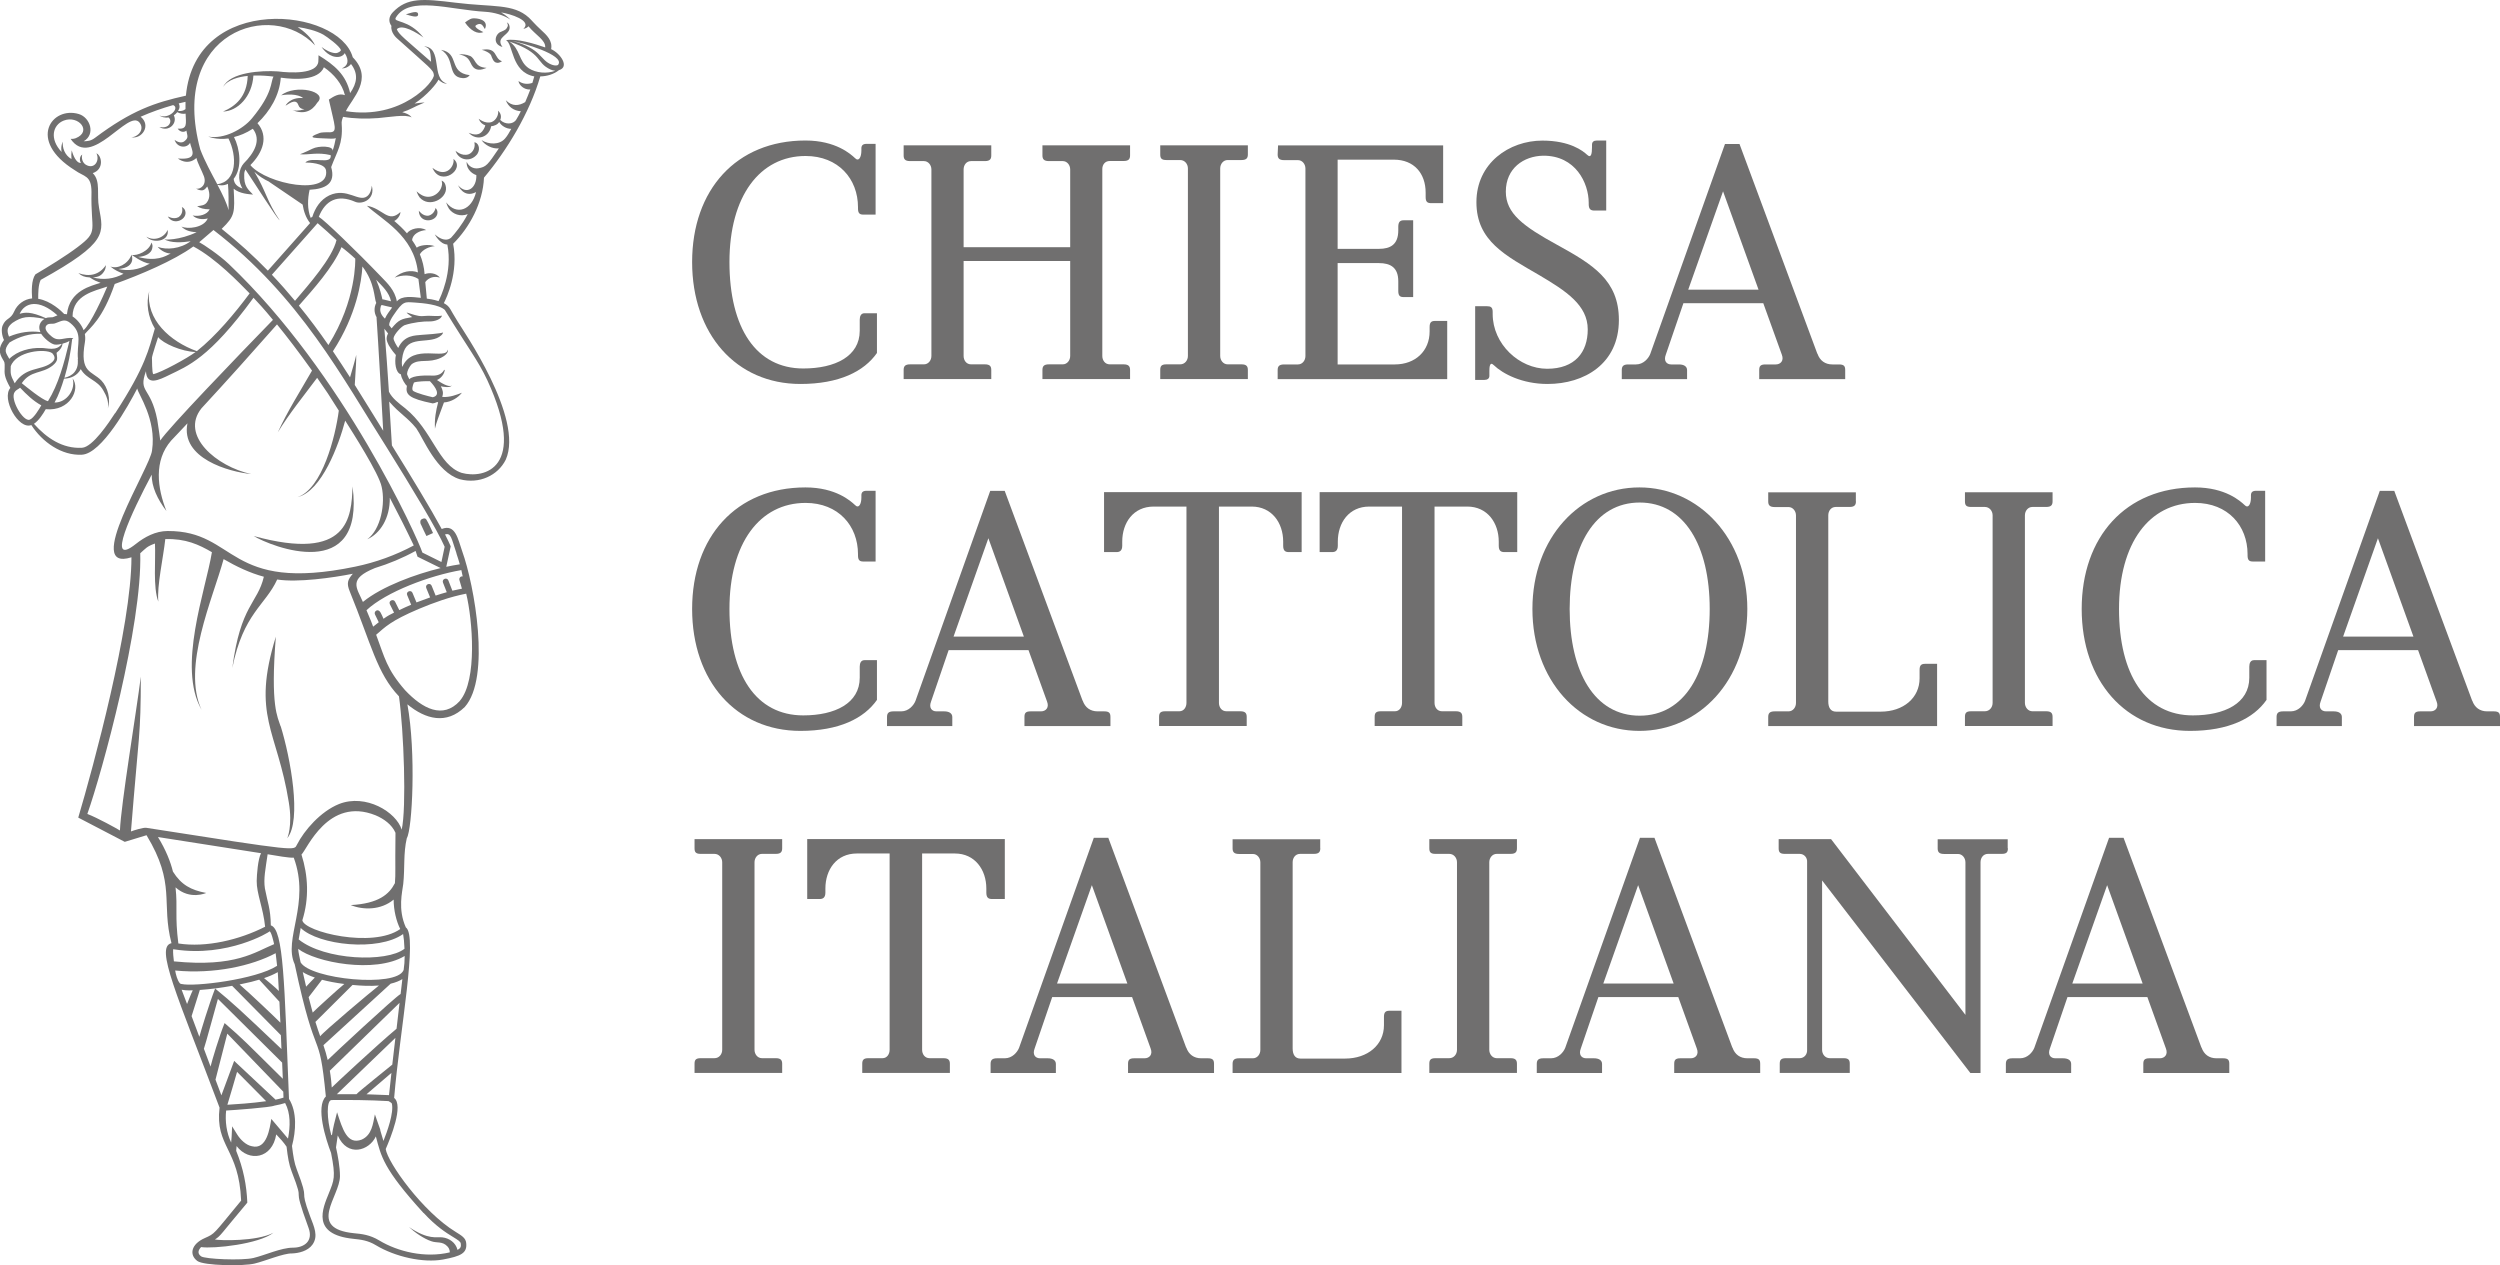 <svg width="247" height="125" viewBox="0 0 247 125" fill="none" xmlns="http://www.w3.org/2000/svg">
<g clip-path="url(#clip0_1189_3990)">
<path d="M84.464 15.612C84.837 16.011 85.105 15.545 85.105 14.88V14.652C85.105 14.357 85.267 14.214 85.611 14.214H86.509V21.203H85.305C84.971 21.203 84.77 21.108 84.77 20.604V20.47C84.77 17.675 82.83 15.412 79.591 15.412C75.081 15.412 72.07 19.367 72.07 25.89C72.07 32.412 74.708 36.406 79.362 36.406C82.505 36.406 84.942 35.208 84.942 32.678V31.585C84.942 31.224 85.076 30.948 85.41 30.948H86.643V34.875C85.372 36.7 82.897 37.936 79.084 37.936C72.73 37.936 68.382 33.011 68.382 25.89C68.382 18.768 72.73 13.882 79.581 13.882C82.591 13.882 84.063 15.241 84.464 15.612Z" fill="#706F6F"/>
<path d="M111.651 15.346C111.651 15.707 111.517 15.907 111.01 15.907H109.644C109.176 15.907 108.908 16.268 108.908 16.705V35.17C108.908 35.597 109.176 35.997 109.644 35.997H111.01C111.507 35.997 111.651 36.197 111.651 36.558V37.452H102.993V36.558C102.993 36.197 103.127 35.997 103.633 35.997H105C105.439 35.997 105.735 35.597 105.735 35.17V25.785H95.205V35.17C95.205 35.597 95.472 35.997 95.941 35.997H97.307C97.804 35.997 97.938 36.197 97.938 36.558V37.452H89.28V36.558C89.28 36.197 89.414 35.997 89.921 35.997H91.287C91.727 35.997 92.023 35.597 92.023 35.17V16.743C92.023 16.316 91.717 15.916 91.287 15.916H89.921C89.414 15.916 89.28 15.716 89.28 15.355V14.357H97.938V15.355C97.938 15.716 97.804 15.916 97.307 15.916H95.941C95.472 15.916 95.205 16.316 95.205 16.743V24.426H105.735V16.743C105.735 16.316 105.439 15.916 105 15.916H103.633C103.136 15.916 102.993 15.716 102.993 15.355V14.357H111.651V15.355V15.346Z" fill="#706F6F"/>
<path d="M123.289 15.251C123.289 15.612 123.156 15.812 122.659 15.812H121.292C120.853 15.812 120.556 16.211 120.556 16.639V35.17C120.556 35.597 120.853 35.997 121.292 35.997H122.659C123.156 35.997 123.289 36.197 123.289 36.558V37.452H114.632V36.558C114.632 36.197 114.727 35.997 115.234 35.997H116.6C117.069 35.997 117.365 35.597 117.365 35.17V16.639C117.365 16.211 117.059 15.812 116.6 15.812H115.234C114.727 15.812 114.632 15.612 114.632 15.251V14.357H123.289V15.251Z" fill="#706F6F"/>
<path d="M142.583 20.071H141.418C141.055 20.071 140.854 19.976 140.854 19.472V19.035C140.854 17.143 139.717 15.774 137.71 15.774H132.158V24.587H136.238C137.376 24.587 138.15 24.16 138.15 22.762V22.401C138.15 21.906 138.35 21.764 138.685 21.764H139.621V29.351H138.685C138.35 29.351 138.15 29.256 138.15 28.752V27.791C138.15 26.432 137.385 25.994 136.238 25.994H132.158V36.006H137.806C139.841 36.006 141.246 34.675 141.246 32.745V32.308C141.246 31.813 141.446 31.709 141.781 31.709H142.985V37.461H126.233V36.567C126.233 36.206 126.367 36.006 126.874 36.006H128.24C128.68 36.006 128.976 35.607 128.976 35.179V16.648C128.976 16.22 128.67 15.821 128.24 15.821H126.874C126.367 15.821 126.233 15.621 126.233 15.26L126.272 14.366H142.583V20.09V20.071Z" fill="#706F6F"/>
<path d="M156.793 15.279C157.194 15.678 157.29 15.213 157.29 14.547V14.309C157.29 14.015 157.452 13.882 157.796 13.882H158.694V20.803H157.528C157.165 20.803 156.965 20.67 156.965 20.176V20.043C156.965 18.084 155.665 15.355 152.454 15.384C150.553 15.422 148.775 16.61 148.775 18.94C148.775 21.098 150.514 22.363 153.859 24.198C157.366 26.128 159.946 27.687 159.946 31.614C159.946 35.94 156.535 37.936 152.894 37.936C150.39 37.936 148.479 36.938 147.581 36.073C147.179 35.673 147.151 36.31 147.151 36.643V37.138C147.151 37.404 146.95 37.537 146.644 37.537H145.746V30.254H146.912C147.275 30.254 147.476 30.349 147.476 30.815V31.015C147.476 34.01 150.113 36.434 152.856 36.434C155.598 36.434 156.869 34.808 156.869 32.545C156.869 30.149 154.729 28.752 152.091 27.192C148.785 25.262 145.87 23.836 145.87 19.976C145.87 16.116 149.11 13.891 152.387 13.891C155.13 13.891 156.401 14.918 156.802 15.289L156.793 15.279Z" fill="#706F6F"/>
<path d="M179.564 34.941C179.803 35.636 180.328 36.006 181.036 36.006H181.704C182.211 36.006 182.306 36.206 182.306 36.567V37.461H173.811V36.567C173.811 36.206 173.907 36.006 174.413 36.006H175.445C175.914 36.006 176.277 35.645 176.047 35.046L174.213 29.959H166.32L164.58 35.046C164.351 35.645 164.647 36.006 165.115 36.006H165.88C166.377 36.006 166.683 36.206 166.683 36.567V37.461H160.232V36.567C160.232 36.206 160.366 36.006 160.863 36.006H161.637C162.373 36.006 162.87 35.407 163.042 34.979L170.429 14.224H171.862L179.554 34.951L179.564 34.941ZM166.788 28.619H173.744L170.237 18.902L166.797 28.619H166.788Z" fill="#706F6F"/>
<path d="M84.464 49.888C84.837 50.287 85.105 49.821 85.105 49.156V48.928C85.105 48.633 85.267 48.49 85.611 48.49H86.509V55.478H85.305C84.971 55.478 84.77 55.383 84.77 54.879V54.746C84.77 51.951 82.83 49.688 79.591 49.688C75.081 49.688 72.07 53.643 72.07 60.166C72.07 66.688 74.708 70.681 79.362 70.681C82.505 70.681 84.942 69.484 84.942 66.954V65.861C84.942 65.5 85.076 65.224 85.41 65.224H86.643V69.151C85.372 70.976 82.897 72.212 79.084 72.212C72.73 72.212 68.382 67.287 68.382 60.166C68.382 53.044 72.73 48.157 79.581 48.157C82.591 48.157 84.063 49.517 84.464 49.888Z" fill="#706F6F"/>
<path d="M106.968 69.217C107.207 69.911 107.733 70.282 108.44 70.282H109.109C109.615 70.282 109.711 70.482 109.711 70.843V71.737H101.216V70.843C101.216 70.482 101.311 70.282 101.818 70.282H102.85C103.318 70.282 103.681 69.921 103.452 69.322L101.617 64.235H93.724L91.985 69.322C91.755 69.921 92.052 70.282 92.52 70.282H93.284C93.781 70.282 94.087 70.482 94.087 70.843V71.737H87.637V70.843C87.637 70.482 87.77 70.282 88.277 70.282H89.041C89.777 70.282 90.274 69.683 90.446 69.255L97.833 48.5H99.266L106.959 69.227L106.968 69.217ZM94.202 62.895H101.158L97.651 53.178L94.211 62.895H94.202Z" fill="#706F6F"/>
<path d="M128.574 54.547H127.341C126.978 54.547 126.778 54.413 126.778 53.91V53.51C126.778 51.647 125.64 50.049 123.672 50.049H120.432V69.445C120.432 69.873 120.7 70.273 121.168 70.273H122.535C123.041 70.273 123.175 70.472 123.175 70.834V71.727H114.517V70.834C114.517 70.472 114.622 70.273 115.119 70.273H116.524C116.964 70.273 117.222 69.873 117.222 69.445V50.049H113.982C111.976 50.049 110.877 51.647 110.877 53.51V53.91C110.877 54.404 110.638 54.547 110.313 54.547H109.08V48.623H128.603V54.547H128.574Z" fill="#706F6F"/>
<path d="M149.874 54.547H148.641C148.278 54.547 148.077 54.413 148.077 53.91V53.51C148.077 51.647 146.94 50.049 144.972 50.049H141.732V69.445C141.732 69.873 142 70.273 142.468 70.273H143.835C144.341 70.273 144.475 70.472 144.475 70.834V71.727H135.817V70.834C135.817 70.472 135.922 70.273 136.419 70.273H137.824C138.263 70.273 138.521 69.873 138.521 69.445V50.049H135.282C133.275 50.049 132.176 51.647 132.176 53.51V53.91C132.176 54.404 131.937 54.547 131.613 54.547H130.38V48.623H149.903V54.547H149.874Z" fill="#706F6F"/>
<path d="M172.636 60.166C172.636 67.221 167.887 72.212 161.972 72.212C156.057 72.212 151.403 67.221 151.403 60.166C151.403 53.111 156.114 48.157 161.972 48.157C167.83 48.157 172.636 53.178 172.636 60.166ZM155.082 60.166C155.082 66.422 157.557 70.71 162.001 70.71C166.444 70.71 168.919 66.422 168.919 60.166C168.919 53.91 166.416 49.65 162.001 49.65C157.586 49.65 155.082 53.91 155.082 60.166Z" fill="#706F6F"/>
<path d="M183.367 49.526C183.367 49.888 183.234 50.087 182.737 50.087H181.37C180.902 50.087 180.634 50.487 180.634 50.915V69.312C180.634 69.911 180.873 70.311 181.399 70.311H185.814C188.05 70.311 189.655 68.951 189.655 67.021V66.184C189.655 65.69 189.856 65.585 190.219 65.585H191.385V71.737H174.7V70.843C174.7 70.482 174.834 70.282 175.34 70.282H176.707C177.146 70.282 177.443 69.883 177.443 69.455V50.924C177.443 50.496 177.137 50.097 176.707 50.097H175.34C174.834 50.097 174.7 49.897 174.7 49.536V48.642H183.358V49.536L183.367 49.526Z" fill="#706F6F"/>
<path d="M202.794 49.526C202.794 49.888 202.661 50.087 202.164 50.087H200.797C200.358 50.087 200.061 50.487 200.061 50.915V69.445C200.061 69.873 200.367 70.273 200.797 70.273H202.164C202.661 70.273 202.794 70.472 202.794 70.834V71.727H194.137V70.834C194.137 70.472 194.232 70.273 194.739 70.273H196.105C196.573 70.273 196.87 69.873 196.87 69.445V50.915C196.87 50.487 196.564 50.087 196.105 50.087H194.739C194.232 50.087 194.137 49.888 194.137 49.526V48.633H202.794V49.526Z" fill="#706F6F"/>
<path d="M221.753 49.888C222.126 50.287 222.394 49.821 222.394 49.156V48.928C222.394 48.633 222.556 48.49 222.9 48.49H223.798V55.478H222.594C222.26 55.478 222.059 55.383 222.059 54.879V54.746C222.059 51.951 220.119 49.688 216.88 49.688C212.37 49.688 209.359 53.643 209.359 60.166C209.359 66.688 211.997 70.681 216.651 70.681C219.794 70.681 222.231 69.484 222.231 66.954V65.861C222.231 65.5 222.365 65.224 222.699 65.224H223.932V69.151C222.661 70.976 220.186 72.212 216.373 72.212C210.019 72.212 205.671 67.287 205.671 60.166C205.671 53.044 210.019 48.157 216.87 48.157C219.88 48.157 221.352 49.517 221.753 49.888Z" fill="#706F6F"/>
<path d="M244.257 69.217C244.496 69.911 245.022 70.282 245.729 70.282H246.398C246.904 70.282 247 70.482 247 70.843V71.737H238.505V70.843C238.505 70.482 238.6 70.282 239.107 70.282H240.139C240.607 70.282 240.97 69.921 240.741 69.322L238.906 64.235H231.013L229.274 69.322C229.044 69.921 229.341 70.282 229.809 70.282H230.573C231.07 70.282 231.376 70.482 231.376 70.843V71.737H224.926V70.843C224.926 70.482 225.06 70.282 225.566 70.282H226.33C227.066 70.282 227.563 69.683 227.735 69.255L235.122 48.5H236.555L244.248 69.227L244.257 69.217ZM231.491 62.895H238.447L234.94 53.178L231.5 62.895H231.491Z" fill="#706F6F"/>
<path d="M77.279 83.802C77.279 84.164 77.145 84.363 76.648 84.363H75.281C74.842 84.363 74.546 84.763 74.546 85.191V103.721C74.546 104.149 74.842 104.549 75.281 104.549H76.648C77.145 104.549 77.279 104.748 77.279 105.11V106.003H68.621V105.11C68.621 104.748 68.717 104.549 69.223 104.549H70.59C71.058 104.549 71.354 104.149 71.354 103.721V85.191C71.354 84.763 71.048 84.363 70.59 84.363H69.223C68.717 84.363 68.621 84.164 68.621 83.802V82.909H77.279V83.802Z" fill="#706F6F"/>
<path d="M99.247 88.823H98.014C97.651 88.823 97.45 88.689 97.45 88.186V87.786C97.45 85.923 96.313 84.325 94.345 84.325H91.105V103.721C91.105 104.149 91.373 104.549 91.841 104.549H93.208C93.714 104.549 93.848 104.748 93.848 105.109V106.003H85.19V105.109C85.19 104.748 85.295 104.549 85.792 104.549H87.197C87.636 104.549 87.894 104.149 87.894 103.721V84.325H84.655C82.648 84.325 81.549 85.923 81.549 87.786V88.186C81.549 88.68 81.311 88.823 80.986 88.823H79.753V82.899H99.276V88.823H99.247Z" fill="#706F6F"/>
<path d="M117.203 103.493C117.442 104.187 117.967 104.558 118.674 104.558H119.343C119.85 104.558 119.945 104.758 119.945 105.119V106.013H111.45V105.119C111.45 104.758 111.546 104.558 112.052 104.558H113.084C113.552 104.558 113.915 104.197 113.686 103.598L111.851 98.511H103.958L102.219 103.598C101.99 104.197 102.286 104.558 102.754 104.558H103.519C104.016 104.558 104.321 104.758 104.321 105.119V106.013H97.871V105.119C97.871 104.758 98.005 104.558 98.502 104.558H99.276C100.012 104.558 100.509 103.959 100.681 103.531L108.067 82.775H109.501L117.193 103.503L117.203 103.493ZM104.426 97.17H111.383L107.876 87.453L104.436 97.17H104.426Z" fill="#706F6F"/>
<path d="M130.447 83.802C130.447 84.164 130.314 84.363 129.817 84.363H128.45C127.982 84.363 127.714 84.763 127.714 85.191V103.588C127.714 104.187 127.953 104.587 128.479 104.587H132.894C135.13 104.587 136.735 103.227 136.735 101.297V100.46C136.735 99.966 136.936 99.861 137.299 99.861H138.465V106.013H121.78V105.119C121.78 104.758 121.914 104.558 122.421 104.558H123.787C124.227 104.558 124.523 104.159 124.523 103.731V85.2C124.523 84.772 124.217 84.373 123.787 84.373H122.421C121.914 84.373 121.78 84.173 121.78 83.812V82.918H130.438V83.812L130.447 83.802Z" fill="#706F6F"/>
<path d="M149.874 83.802C149.874 84.164 149.741 84.363 149.244 84.363H147.877C147.438 84.363 147.141 84.763 147.141 85.191V103.721C147.141 104.149 147.447 104.549 147.877 104.549H149.244C149.741 104.549 149.874 104.748 149.874 105.11V106.003H141.217V105.11C141.217 104.748 141.312 104.549 141.819 104.549H143.185C143.654 104.549 143.95 104.149 143.95 103.721V85.191C143.95 84.763 143.644 84.363 143.185 84.363H141.819C141.312 84.363 141.217 84.164 141.217 83.802V82.909H149.874V83.802Z" fill="#706F6F"/>
<path d="M171.165 103.493C171.403 104.187 171.929 104.558 172.636 104.558H173.305C173.811 104.558 173.907 104.758 173.907 105.119V106.013H165.412V105.119C165.412 104.758 165.507 104.558 166.014 104.558H167.046C167.514 104.558 167.877 104.197 167.648 103.598L165.813 98.511H157.92L156.181 103.598C155.952 104.197 156.248 104.558 156.716 104.558H157.481C157.977 104.558 158.283 104.758 158.283 105.119V106.013H151.833V105.119C151.833 104.758 151.967 104.558 152.473 104.558H153.238C153.974 104.558 154.47 103.959 154.642 103.531L162.029 82.775H163.462L171.155 103.503L171.165 103.493ZM158.398 97.17H165.355L161.848 87.453L158.407 97.17H158.398Z" fill="#706F6F"/>
<path d="M198.38 83.802C198.38 84.164 198.284 84.363 197.778 84.363H196.411C195.943 84.363 195.676 84.763 195.676 85.191V106.013H194.672L180.023 86.987V103.721C180.023 104.149 180.319 104.549 180.787 104.549H182.154C182.651 104.549 182.756 104.748 182.756 105.11V106.003H175.838V105.11C175.838 104.748 175.943 104.549 176.44 104.549H177.806C178.274 104.549 178.571 104.149 178.542 103.721V85.191C178.58 84.763 178.274 84.363 177.806 84.363H176.334C175.828 84.363 175.732 84.164 175.732 83.802V82.909H180.912L194.185 100.27V85.2C194.185 84.772 193.879 84.373 193.449 84.373H192.083C191.576 84.373 191.442 84.173 191.442 83.812V82.918H198.361V83.812L198.38 83.802Z" fill="#706F6F"/>
<path d="M217.511 103.493C217.75 104.187 218.276 104.558 218.983 104.558H219.652C220.158 104.558 220.254 104.758 220.254 105.119V106.013H211.759V105.119C211.759 104.758 211.854 104.558 212.361 104.558H213.393C213.861 104.558 214.224 104.197 213.995 103.598L212.16 98.511H204.267L202.528 103.598C202.298 104.197 202.594 104.558 203.063 104.558H203.827C204.324 104.558 204.63 104.758 204.63 105.119V106.013H198.18V105.119C198.18 104.758 198.313 104.558 198.82 104.558H199.584C200.32 104.558 200.817 103.959 200.989 103.531L208.376 82.775H209.809L217.502 103.503L217.511 103.493ZM204.735 97.17H211.692L208.185 87.453L204.745 97.17H204.735Z" fill="#706F6F"/>
<path d="M55.166 6.38C55.09 6.494 54.822 6.503 54.536 6.399C53.284 5.933 53.609 4.839 50.608 4.041C51.506 4.202 55.835 5.419 55.157 6.38H55.166ZM52.252 6.751C51.22 6.066 51.43 4.83 50.312 4.098C53.742 5.296 52.863 6.171 54.402 6.874C54.536 6.931 54.698 6.979 54.861 6.988C54.048 7.312 52.949 7.207 52.252 6.751ZM52.634 8.177C52.118 8.367 51.612 8.291 51.229 8.006C51.258 8.376 51.764 8.89 52.395 8.842C52.233 9.261 52.07 9.679 51.889 10.088C51.258 10.468 50.608 10.535 49.977 9.907C50.207 10.535 50.742 10.944 51.459 10.991C51.315 11.276 51.172 11.552 51.01 11.809C50.704 12.313 49.892 12.332 49.423 11.847C49.557 11.543 49.5 11.191 49.203 10.934C49.299 11.276 49.041 11.875 48.582 12.056C47.875 12.284 47.283 11.685 47.292 11.742C47.455 12.113 47.646 12.265 47.952 12.389C47.885 12.598 47.751 12.94 47.455 13.149C46.958 13.492 46.279 13.083 46.308 13.121C47.139 14.005 48.343 13.53 48.525 12.474C48.802 12.455 49.194 12.303 49.318 12.046C49.528 12.427 50.016 12.731 50.513 12.731C50.302 13.092 50.159 13.387 49.901 13.682C49.337 14.338 48.277 14.29 47.579 13.843C47.894 14.328 48.63 14.728 49.289 14.661C48.171 16.316 48.038 16.496 47.235 16.629C46.757 16.696 46.289 16.43 46.107 15.983C46.05 16.515 46.432 17.086 47.063 17.304C47.111 18.55 46.136 19.329 45.257 18.303C45.257 18.303 45.802 19.624 47.034 18.978C46.604 20.775 45.104 21.307 44.081 19.995C44.101 19.995 44.129 20.261 44.359 20.623C44.722 21.145 45.486 21.45 46.212 21.155C45.63 22.258 44.942 23.076 44.559 23.494C44.425 23.599 44.234 23.694 43.995 23.675C43.422 23.637 42.944 23.123 42.954 23.152C42.954 23.152 43.451 24.131 44.196 24.16C44.741 26.879 43.508 29.389 43.327 29.75C42.772 29.579 42.495 29.55 42.17 29.503L42.017 27.867C42.371 27.392 42.935 27.259 43.46 27.43C43.097 26.964 42.409 26.907 41.951 27.088C41.903 26.403 41.74 25.738 41.482 25.12C41.76 24.654 42.409 24.359 42.954 24.321C42.304 24.083 41.396 24.255 41.177 24.473C41.043 24.216 40.88 23.969 40.718 23.732C40.756 23.123 41.473 22.771 42.103 22.733C41.473 22.334 40.479 22.619 40.211 23.057C39.829 22.61 39.399 22.21 38.95 21.83C39.189 21.744 39.571 21.307 39.562 20.946C38.339 22.096 37.851 20.594 36.246 20.328C37.689 21.697 40.919 23.256 41.291 26.917C40.622 26.641 39.686 26.803 38.988 27.43C39.734 27.145 40.651 27.116 41.339 27.563L41.578 29.427C40.746 29.341 39.705 29.18 39.208 29.779C39.017 28.666 38.233 27.944 37.708 27.392C35.166 24.739 32.032 21.726 31.497 21.421C32.146 19.786 33.36 19.177 35.09 19.938C35.787 20.242 37.106 19.691 36.733 18.341C36.704 18.75 36.561 19.177 36.265 19.396C35.434 20.014 34.296 18.493 32.538 19.301C31.649 19.729 31.133 20.556 30.856 21.431C30.799 21.45 30.751 21.488 30.694 21.526C30.35 20.67 30.388 19.643 30.589 18.75C32.194 18.664 33.188 18.122 32.72 16.506C33.293 14.965 33.895 14.233 33.761 12.294C33.733 11.989 33.79 11.837 33.895 11.543C34.908 11.723 36.16 11.761 37.373 11.666C38.415 11.581 40.116 11.267 40.66 11.6C40.66 11.6 40.555 11.295 39.743 11.086C40.613 10.81 40.775 10.601 41.951 10.126C41.702 10.126 41.205 10.202 40.957 10.23C42.199 9.422 43.183 8.215 43.317 7.872C43.556 8.091 43.852 8.291 44.177 8.262C42.524 7.806 43.795 4.716 41.903 4.573C42.381 4.773 42.533 4.773 42.591 6.104C40.106 3.917 39.342 3.366 39.208 2.881C39.753 2.339 41.205 3.252 41.836 3.708C40.364 1.845 38.788 2.263 39.112 1.73C40.431 -0.456 44.416 0.97 47.99 1.169C48.773 1.217 49.777 1.483 50.446 1.949C50.446 1.949 50.054 1.531 49.509 1.226C50.388 1.36 52.624 2.035 51.707 2.852C51.698 2.833 51.975 2.852 52.214 2.596C52.921 3.47 53.924 3.965 53.867 4.687C52.902 4.345 50.99 3.756 49.997 3.974C50.723 4.336 50.484 7.121 52.787 7.549L52.596 8.205L52.634 8.177ZM40.899 37.794C41.224 37.67 42.132 37.651 42.476 37.661C43.05 38.26 43.566 39.049 42.763 39.248C42.295 39.144 41.196 38.859 40.833 38.63C40.651 38.516 40.775 38.069 40.899 37.794ZM43.967 30.653C46.27 34.438 47.216 35.578 48.152 37.575C52.175 46.332 47.799 47.321 45.62 46.722C43.288 45.952 42.753 42.538 40.039 40.342C39.399 39.838 38.74 39.353 38.425 38.697C38.348 37.48 38.1 33.915 37.975 32.479L38.339 32.945C38.1 33.42 38.195 33.667 38.405 34.105C38.711 34.618 38.988 34.941 39.112 35.075C38.969 35.797 39.074 36.824 39.609 36.986C39.657 37.413 40.068 38.041 40.202 38.117C40.03 39.001 40.412 39.372 42.753 39.857C42.887 39.838 43.011 39.809 43.183 39.724C43.212 39.724 43.25 39.733 43.288 39.743C43.059 40.627 42.925 41.359 42.973 42.358C43.126 41.673 43.298 41.312 43.862 39.762C44.588 39.714 45.247 39.296 45.639 38.802C45.104 39.001 44.492 39.258 43.757 39.22C43.69 39.191 43.757 39.22 43.69 39.201C43.833 38.84 43.747 38.526 43.556 38.165C43.852 38.231 44.483 38.336 44.645 38.079C44.34 38.326 43.489 37.765 43.174 37.547C43.604 37.356 43.89 36.948 43.938 36.586C43.938 36.539 43.89 36.52 43.871 36.558C43.661 36.967 43.221 37.128 42.734 37.109C42.151 37.09 40.804 37.062 40.441 37.471C40.412 37.404 40.192 36.995 40.221 36.919C40.221 36.719 40.383 36.282 40.689 35.968C41.502 35.407 42.314 35.921 43.566 35.35C43.9 35.198 44.359 34.846 44.234 34.533C44.12 35.645 40.746 33.858 39.753 36.254C39.629 35.883 39.753 35.093 39.886 34.751C40.45 33.087 42.562 34.086 43.604 33.125C43.776 32.973 43.776 32.831 43.776 32.831C43.757 32.954 41.76 33.078 41.626 33.087C41.043 33.154 39.944 33.087 39.342 34.38C39.208 34.19 38.864 33.639 38.883 33.411C38.921 33.049 39.629 32.27 39.972 32.127C40.823 31.851 41.817 31.737 42.505 31.756C42.916 31.756 43.613 31.557 43.661 31.176C43.651 31.214 43.174 31.243 42.524 31.205C42.276 31.186 41.979 31.224 41.693 31.233C40.833 31.262 39.39 30.378 40.727 31.328C39.648 31.509 39.39 31.585 38.692 32.441L38.453 32.137C38.453 32.137 38.453 32.108 38.453 32.099C38.453 31.804 38.692 31.414 38.855 31.176C39.858 29.684 39.972 29.836 41.005 29.893C41.807 29.95 43.394 30.083 43.976 30.644L43.967 30.653ZM43.929 54.033L43.613 55.526L41.731 54.594C41.32 53.282 34 36.91 22.61 26.09C21.654 25.186 20.096 24.14 19.685 23.931C19.991 23.675 20.593 23.152 21.09 22.724C29.652 29.313 33.876 37.413 38.157 44.126C40.746 48.281 43.183 52.312 43.938 54.033H43.929ZM45.094 54.68C45.219 55.051 45.333 55.402 45.429 55.754C44.98 55.821 44.531 55.906 44.091 56.001L44.531 53.976C44.368 53.615 44.263 53.368 43.967 52.797C44.569 52.636 44.578 53.12 45.104 54.68H45.094ZM45.716 56.952C45.505 56.905 45.333 57.114 45.391 57.313L45.639 58.16C45.324 58.217 45.008 58.283 44.693 58.359L44.301 57.352C44.167 57 43.632 57.199 43.766 57.561L44.139 58.511C43.766 58.616 43.403 58.721 43.04 58.844L42.648 57.874C42.505 57.523 41.979 57.741 42.113 58.093L42.495 59.025C42.046 59.187 41.597 59.348 41.148 59.519L40.756 58.578C40.622 58.236 40.078 58.445 40.23 58.797L40.622 59.747C40.23 59.909 39.839 60.09 39.447 60.28L39.036 59.453C38.874 59.12 38.348 59.358 38.52 59.7L38.931 60.527C38.501 60.746 38.425 60.765 37.889 61.136C37.708 60.755 37.545 60.156 37.182 60.327C37.039 60.394 36.981 60.565 37.048 60.708L37.421 61.478C37.23 61.62 37.048 61.773 36.867 61.915C36.657 61.383 36.714 61.459 36.208 60.289C38.166 58.464 42.486 56.857 45.582 56.325C45.63 56.534 45.668 56.752 45.716 56.962V56.952ZM45.429 69.255C43.766 71.071 41.76 70.035 40.02 68.19C38.195 66.099 38.004 64.958 37.163 62.714C38.061 61.944 38.596 61.345 41.368 60.166C42.887 59.529 44.454 58.968 46.06 58.654C46.681 61.193 47.187 67.202 45.429 69.246V69.255ZM39.686 81.967C39.151 80.227 36.141 78.392 33.494 79.438C31.659 80.18 30.053 82.053 29.346 83.441C29.012 84.04 29.738 84.183 14.449 81.787C14.181 81.739 13.197 82.043 12.939 82.148C13.732 72.222 13.904 72.868 13.914 66.85C13.455 70.472 11.955 79.429 11.85 82.053C11.553 81.863 9.623 80.798 8.629 80.418C10.11 76.225 14.057 61.763 13.856 54.661C14.411 54.176 14.487 53.995 15.309 53.7C15.395 55.355 15.099 57.998 15.643 59.443C15.49 57.912 16.14 55.051 16.331 53.263C18.348 53.197 19.666 53.815 20.937 54.556C20.316 58.35 17.488 65.889 19.915 70.13C17.946 65.909 21.023 59.158 22.093 55.241C23.317 55.954 24.683 56.61 26.069 56.981C25.448 59.633 23.766 59.747 22.953 65.994C24.033 60.603 26.222 59.804 27.387 57.256C29.404 57.57 32.873 57.085 34.86 56.686C34.344 57.285 34.22 57.618 34.564 58.454C36.676 63.636 37.249 66.536 39.418 68.799C39.896 72.184 40.173 79.828 39.686 81.977V81.967ZM39.007 87.273C38.463 88.338 37.411 89.279 34.65 89.421C35.873 89.925 37.641 89.935 38.893 88.88C38.893 89.925 39.151 91 39.542 91.789C36.819 93.719 30.053 92.065 29.872 90.924C30.55 88.775 30.455 86.531 29.786 84.43C30.321 83.945 32.414 78.668 37.106 80.551C37.918 80.893 38.721 81.463 39.074 82.281C39.026 86.113 39.103 86.151 39.017 87.282L39.007 87.273ZM39.829 92.293C39.886 92.597 39.944 93.13 39.963 93.738C38.205 95.117 32.06 94.879 29.509 92.816C29.518 92.749 29.7 91.751 29.709 91.684C31.487 93.396 37.364 94.033 39.829 92.283V92.293ZM39.867 95.858C39.16 97.598 30.665 96.743 29.7 95.079C29.643 94.803 29.461 94.014 29.461 93.748C31.162 95.079 37.039 96.22 39.982 94.451C39.982 94.927 39.944 95.412 39.877 95.858H39.867ZM39.581 98.207C39.065 98.463 32.739 104.358 32.376 104.729C32.27 104.263 32.127 103.778 31.955 103.265L38.596 97.189C39.112 97.066 39.485 96.904 39.753 96.733C39.705 97.123 39.648 97.617 39.581 98.207ZM39.179 101.639C37.287 103.217 32.92 107.287 32.777 107.448C32.748 107.021 32.7 106.45 32.586 105.785L39.476 99.082C39.38 99.871 39.285 100.745 39.179 101.639ZM38.769 105.176C38.654 105.271 35.29 107.971 35.223 108.104C34.574 108.104 33.933 108.104 33.283 108.104L39.065 102.542C38.96 103.455 38.855 104.358 38.759 105.176H38.769ZM36.198 108.124L38.673 106.003C38.568 106.964 38.482 107.743 38.434 108.2C37.689 108.162 36.943 108.133 36.198 108.114V108.124ZM37.88 112.716C37.163 110.415 38.052 112.925 37.039 110.101C36.848 111.033 36.752 112.136 35.739 112.592C34.306 113.144 33.847 111.565 33.303 109.892C33.035 110.947 32.93 111.28 32.796 112.155C32.777 112.155 32.748 112.136 32.729 112.136C32.29 110.586 32.232 108.684 32.767 108.684C34.64 108.665 36.513 108.684 38.377 108.789C38.616 108.903 38.711 109.017 38.711 109.017C38.941 109.92 38.233 111.86 37.88 112.735V112.716ZM41.855 119.837C43.078 121.168 44.081 121.796 44.75 122.205C45.257 122.518 45.505 122.671 45.525 122.87C45.553 123.117 45.563 123.308 45.2 123.488C45.028 122.766 44.378 122.328 43.709 122.252C43.174 122.176 42.342 122.547 40.403 121.225C40.938 121.729 41.865 122.395 42.639 122.642C43.174 122.832 43.709 122.614 44.206 123.146C44.483 123.45 44.425 123.707 44.435 123.688C44.435 123.707 44.435 123.716 44.435 123.735C41.998 124.315 39.313 123.669 37.469 122.556C36.542 121.995 35.72 121.91 34.984 121.843C30.283 121.368 33.589 118.23 33.589 116.196C33.589 115.311 33.379 114.171 33.197 113.362C33.245 112.973 33.303 112.573 33.369 112.183C34.335 114.38 36.485 113.686 37.134 112.278C37.66 114.228 37.822 115.435 41.846 119.847L41.855 119.837ZM31.64 102.39C31.477 101.953 31.325 101.478 31.162 100.964L34.831 97.313C35.739 97.399 36.571 97.437 37.44 97.37C36.666 97.969 31.955 101.934 31.63 102.39H31.64ZM30.493 98.521L31.812 96.8C32.414 96.961 33.14 97.104 34.019 97.218C33.455 97.665 31.095 99.823 30.894 100.042C30.751 99.538 30.617 99.025 30.493 98.521ZM29.91 96.039C30.206 96.229 30.598 96.41 31.105 96.581C31.009 96.657 30.378 97.351 30.245 97.484C30.12 96.971 30.006 96.476 29.91 96.029V96.039ZM26.212 91.551C23.67 92.854 20.364 93.643 17.621 93.215C17.268 90.448 17.564 89.754 17.344 87.672C18.778 88.956 20.373 88.224 20.373 88.224C18.864 87.938 17.908 87.425 17.086 86.113C16.857 85.171 16.389 83.964 15.605 82.7L25.792 84.297C25.486 84.858 25.371 86.417 25.362 87.035C25.343 88.262 26.011 89.735 26.193 91.561L26.212 91.551ZM27.082 93.282C25.209 94.042 23.297 95.592 17.182 94.984C17.134 94.594 17.086 94.166 17.105 93.786C17.134 93.786 17.182 93.786 17.268 93.805C22.476 94.603 26.633 92.093 26.613 92.027C26.785 91.941 27.043 93.101 27.082 93.282ZM27.378 95.421C25.304 96.771 19.179 97.513 17.937 97.218C17.889 97.237 17.765 97.132 17.803 97.189L17.774 97.151C17.516 96.857 17.373 96.277 17.306 95.887C21.167 96.258 24.884 95.43 27.235 94.175C27.292 94.594 27.34 95.012 27.378 95.43V95.421ZM27.55 97.912C27.292 97.627 26.413 96.904 26.088 96.638C26.547 96.486 27.005 96.296 27.445 96.049C27.473 96.467 27.512 97.123 27.55 97.912ZM27.693 101.031C27.263 100.593 24.683 98.131 23.67 97.266C24.654 97.066 25.142 96.933 25.61 96.79L27.607 98.967C27.636 99.614 27.674 100.318 27.703 101.031H27.693ZM27.808 103.645C23.708 99.747 23.011 99.11 21.253 97.665C20.612 99.329 19.838 101.905 19.695 102.438L18.93 100.394L19.743 97.808C20.842 97.731 21.864 97.589 22.934 97.399C22.992 97.456 27.684 102.219 27.751 102.276C27.77 102.742 27.789 103.198 27.808 103.645ZM27.932 106.574C24.224 102.913 24.119 102.752 22.189 101.078C21.663 102.371 20.928 104.834 20.803 105.376L20.144 103.617C20.201 103.55 21.501 98.777 21.53 98.692L27.875 104.986C27.904 105.566 27.923 106.098 27.942 106.583L27.932 106.574ZM28.009 108.447C27.798 108.523 27.531 108.58 27.225 108.646C27.148 108.561 23.212 104.891 23.135 104.815C23.135 104.815 22.103 107.582 21.874 108.219L21.291 106.669C21.32 106.583 22.438 102.21 22.457 102.124L27.989 107.857C27.999 108.114 28.009 108.314 28.009 108.456V108.447ZM22.466 109.15C22.801 108.066 23.106 106.983 23.422 105.899L26.298 108.799C24.913 108.998 23.25 109.103 22.466 109.15ZM28.448 112.488C28.381 112.393 27.311 111.157 26.805 110.548C26.661 111.423 26.375 113.638 24.884 113.248C24.311 113.144 23.756 112.602 23.441 112.098L22.934 111.28C22.887 112.345 22.887 112.355 22.839 112.887C22.38 111.917 22.227 110.786 22.342 109.721C23.049 109.683 26.728 109.417 27.11 109.236C27.521 109.16 27.884 109.074 28.171 108.979C28.716 109.987 28.687 111.28 28.458 112.478L28.448 112.488ZM30.493 121.339C30.952 122.604 30.082 123.27 28.936 123.27C27.789 123.27 26.164 124.021 25.046 124.287C23.909 124.563 20.23 124.401 19.867 124.125C19.504 123.859 19.552 123.545 19.867 123.212C21.09 123.393 25.562 122.927 27.015 121.796C25.362 122.671 21.702 122.566 21.233 122.461C21.845 122.072 21.759 121.995 24.435 118.82C24.368 117.108 24.043 115.445 23.336 113.705C23.345 113.543 23.364 113.391 23.374 113.229C24.597 114.836 26.9 114.494 27.292 112.079C27.674 112.478 28.037 112.877 28.314 113.296C28.429 114.323 28.553 115.064 28.811 115.73C30.283 119.533 28.649 116.3 30.493 121.339ZM17.946 97.788C18.195 97.826 18.367 97.865 19.045 97.846C18.94 98.026 18.548 99.025 18.481 99.196L17.946 97.788ZM41.062 54.432L41.253 55.003L43.537 56.125C41.11 56.714 37.765 57.912 35.854 59.472C35.242 58.055 34.373 57.209 37.039 56.125C38.434 55.697 39.781 55.136 41.062 54.432ZM14.984 46.855C14.974 48.11 15.557 49.317 16.446 50.496C15.538 48.214 15.185 45.514 16.905 43.536L17.679 42.719C17.956 42.424 18.233 42.12 18.52 41.825C17.822 45.286 22.638 46.627 24.817 46.836C21.405 46.104 17.765 43.023 19.905 40.342C22.428 37.613 24.913 34.837 27.368 32.051C28.324 33.221 29.528 34.789 30.828 36.615C29.681 38.621 28.41 40.608 27.445 42.719C28.601 40.827 30.006 39.106 31.334 37.328C32.452 38.935 32.318 38.745 33.474 40.57C33.14 43.128 31.84 48.3 29.394 49.118C31.793 48.538 33.474 43.945 34.105 41.559C34.803 42.671 37.459 46.807 37.708 48.1C38.09 49.736 37.631 52.312 36.284 53.282C37.536 52.731 38.539 51.228 38.511 49.175C39.332 50.734 40.125 52.303 40.88 53.891C39.074 54.86 37.125 55.564 35.109 55.982C22.361 58.635 23.45 52.436 16.57 52.464C15.357 52.464 14.277 53.063 13.426 53.739C10.407 56.144 12.987 50.658 15.013 46.845L14.984 46.855ZM14.42 36.672C14.487 38.155 15.701 37.547 16.752 37.033C18.491 36.177 20.67 35.436 25.046 29.417C26.422 30.891 26.508 31.072 26.967 31.604C23.422 35.246 16.589 42.348 15.834 43.527C15.834 43.527 15.634 41.987 15.538 41.473C14.879 38.146 13.637 38.84 14.42 36.681V36.672ZM19.322 34.78C18.577 35.35 15.882 36.834 15.137 36.967C15.013 36.805 15.022 35.559 15.013 35.35C15.013 35.151 15.624 33.306 15.624 33.306C16.111 33.934 17.937 34.732 19.322 34.78ZM11.362 40.827C10.789 41.711 9.155 44.183 8.104 44.24C6.183 44.345 4.616 43.289 3.354 41.873C3.832 41.549 4.234 40.931 4.52 40.428C6.881 40.665 7.999 38.459 7.167 37.375C7.511 38.44 6.613 39.79 5.39 39.771C5.801 39.03 6.097 38.174 6.326 37.413C7.033 37.394 7.645 37.09 7.979 36.472C8.582 37.499 9.614 37.508 10.216 38.592C10.531 39.115 10.77 39.724 10.655 40.361C10.951 39.448 10.665 38.279 10.015 37.594C9.04 36.605 7.855 36.871 8.39 33.8C8.438 33.496 8.429 33.258 8.381 33.002C8.906 32.365 10.13 31.557 11.334 28.058C13.818 27.164 17.191 25.747 19.102 24.35C21.339 25.538 23.632 27.934 24.664 28.989C23.221 30.929 21.348 33.182 19.447 34.694C16.799 33.743 14.382 31.557 14.745 28.761C14.411 29.969 14.611 31.309 15.299 32.46C14.707 34.466 14.411 36.177 11.381 40.827H11.362ZM2.934 41.464C2.294 41.711 0.927 39.382 1.462 38.716C1.577 38.535 1.806 38.459 1.988 38.307C2.609 38.963 3.288 39.619 4.081 40.047C3.88 40.408 3.326 41.331 2.934 41.464ZM1.061 36.187C1.596 34.685 4.472 34.409 5.16 34.894C5.218 34.96 5.275 35.027 5.285 35.056C5.438 35.303 5.476 35.54 5.027 35.883C4.023 36.624 2.523 36.215 1.453 37.87C0.985 36.986 1.051 36.891 1.061 36.187ZM0.956 33.829C1.873 33.268 2.972 32.926 4.071 32.983C4.31 33.363 4.979 33.981 5.428 34.048C5.686 34.067 5.896 34.019 6.107 33.972C5.591 34.751 4.616 34.361 4.071 34.38C2.982 34.342 1.72 34.656 0.918 35.455C0.621 34.884 0.277 34.647 0.946 33.829H0.956ZM1.233 31.899C2.17 31.281 2.724 31.176 4.396 31.509C3.956 31.766 3.727 32.26 3.995 32.812C2.982 32.678 1.978 32.802 0.889 33.258C0.602 32.555 0.784 32.27 1.233 31.899ZM5.677 31.157C4.96 31.442 5.38 31.309 4.778 31.366C4.692 31.366 4.616 31.395 4.53 31.433C3.01 30.748 2.447 30.863 1.94 31.005C2.437 29.893 3.832 29.484 5.677 31.157ZM7.167 31.262C7.196 29.142 9.346 28.742 10.598 28.314C10.225 29.218 8.945 32.041 8.257 32.621C8.046 32.06 7.597 31.538 7.167 31.262ZM5.591 34.856C5.992 34.542 6.145 34.257 6.183 33.953C6.422 33.895 6.651 33.81 6.861 33.686C6.317 35.959 5.763 37.993 4.74 39.638C4.73 39.638 4.721 39.638 4.711 39.629C4.148 39.496 2.6 38.222 2.15 37.86C3.039 36.558 4.138 36.967 5.208 36.111C5.81 35.607 5.629 35.388 5.591 34.865V34.856ZM7.683 35.474C7.683 35.531 7.798 36.234 7.368 36.757C7.129 37.062 6.747 37.242 6.365 37.328C6.737 36.073 6.995 34.799 7.129 33.506C7.167 33.468 7.215 33.439 7.253 33.401C6.269 33.297 5.829 33.81 5.132 33.268C4.778 32.983 4.31 32.526 4.578 32.165C4.826 31.861 5.17 32.089 5.543 31.908C6.087 31.709 6.412 31.48 6.938 31.908C8.257 32.973 7.549 33.934 7.702 35.483L7.683 35.474ZM11.725 26.575C13.522 26.403 12.996 25.167 12.996 25.167C12.996 25.167 14.086 25.985 14.802 26.052C14.745 26.08 14.688 26.099 14.63 26.128C13.684 26.67 12.652 26.793 11.716 26.584L11.725 26.575ZM4.014 27.658C10.751 23.931 10.216 23.018 9.786 20.527C9.528 19.177 9.977 17.913 9.164 17.105C10.302 16.724 10.063 15.384 9.528 15.146C9.891 15.897 9.298 16.781 8.467 16.268C8.008 15.964 8.075 15.355 8.132 15.27C7.836 15.441 7.846 15.916 7.999 16.087C7.54 16.173 7.205 15.298 7.081 14.851C7.043 15.136 7.033 15.431 7.062 15.716C6.365 15.317 6.154 14.566 6.202 14.005C6.202 14.005 5.973 14.423 6.087 15.013C4.864 13.72 5.208 12.341 6.298 11.913C7.76 11.352 9.126 12.988 7.483 13.653C7.253 13.748 6.976 13.72 6.976 13.72C9.031 16.772 12.662 10.725 13.78 12.104C14.334 12.788 13.608 13.568 12.968 13.558C14.019 13.777 14.965 12.398 13.895 11.533C14.898 11.086 16.035 10.687 17.105 10.383C17.822 10.668 16.656 11.847 15.739 11.4C15.93 11.552 16.284 11.666 16.647 11.6C16.895 11.799 16.866 12.104 16.704 12.313C16.398 12.731 15.71 12.531 15.739 12.55C16.675 13.102 17.574 12.17 17.172 11.39C17.287 11.314 17.354 11.276 17.516 11.086C17.793 11.229 18.08 11.276 18.338 11.229C18.376 12.237 18.539 12.779 17.555 12.712C17.841 13.13 18.271 13.054 18.415 12.902C18.51 13.444 18.663 13.606 18.214 13.957C17.803 14.281 17.249 13.815 17.249 13.815C17.507 14.633 18.472 14.671 18.778 14.11C18.892 14.766 19.724 15.84 17.574 15.659C17.574 15.659 18.481 16.43 19.408 15.612C19.513 16.097 19.924 16.829 20.144 17.409C20.459 18.255 19.791 18.74 19.38 18.635C19.408 18.664 19.552 18.73 19.609 18.75C20.039 18.883 20.192 18.797 20.479 18.426C20.717 18.968 20.794 19.529 20.44 19.995C20.211 20.309 19.867 20.309 19.475 20.375C19.781 20.566 20.115 20.68 20.717 20.68C20.469 21.212 19.676 21.421 19.036 21.288C19.38 21.63 19.962 21.726 20.526 21.583C20.134 22.524 18.491 22.667 17.927 22.381C18.166 22.648 18.615 22.914 19.427 22.942C17.755 23.741 16.188 23.722 16.198 23.617C16.847 24.045 18.061 23.96 18.835 23.836C17.812 24.597 16.456 24.711 15.576 24.388C15.978 24.863 16.541 25.053 16.866 25.044C16.331 25.329 15.433 25.871 13.637 25.386C14.248 25.348 14.984 25.091 15.051 24.464C15.127 24.15 14.936 23.95 14.965 23.96C14.755 24.797 13.531 25.31 12.996 25.177C12.614 26.128 11.592 26.603 10.904 26.327C11.305 26.679 11.764 26.879 12.203 27.05C11.267 27.554 10.235 27.696 9.174 27.411C9.776 27.364 10.053 27.212 10.33 26.736C10.435 26.565 10.464 26.261 10.464 26.194C9.805 27.174 8.82 27.373 7.741 26.983C8.065 27.259 8.323 27.383 8.868 27.411C9.356 27.734 9.518 27.782 9.938 27.944C9.05 28.229 6.852 28.695 6.613 31.053C6.527 31.034 6.441 31.024 6.345 31.024C6.097 30.758 5.027 29.722 3.775 29.522C3.775 28.98 3.775 28.162 4.014 27.668V27.658ZM17.65 10.221C17.87 10.164 18.099 10.107 18.328 10.059C18.319 10.306 18.319 10.544 18.328 10.782C18.118 10.953 17.87 10.991 17.593 10.963C17.784 10.677 17.774 10.421 17.66 10.221H17.65ZM22.523 18.169C22.59 18.873 22.59 20.128 22.581 20.765C22.399 20.043 21.979 19.196 21.482 18.255C21.702 18.322 22.084 18.369 22.514 18.169H22.523ZM23.116 13.539C23.699 13.397 24.282 13.168 24.979 12.722C25.858 13.843 25.104 15.127 24.081 16.144C23.613 16.667 23.412 17.723 23.957 18.626C23.47 18.455 23.135 18.189 23.087 17.675C23.957 16.572 23.708 14.699 23.116 13.53V13.539ZM26.46 26.736C25.084 25.319 23.575 23.941 21.902 22.61C23.231 21.326 23.202 21.012 23.087 18.645C23.67 19.149 24.635 19.187 24.998 19.225C24.492 18.692 24.081 18.398 24.129 17.219C24.129 17.048 24.177 16.895 24.244 16.743C25.237 18.208 27.282 21.488 27.636 21.773C26.336 19.843 26.327 18.959 25.132 16.971C25.534 17.371 26.04 17.694 26.604 17.96H26.585L29.901 20.214C30.006 20.879 30.226 21.526 30.636 22.039L26.47 26.736H26.46ZM29.146 29.722C28.429 28.856 27.665 27.991 26.862 27.145L31.382 22.049C32.194 22.743 32.49 23.028 33.245 23.722C32.834 25.5 30.493 28.134 29.146 29.722ZM32.443 34.086C31.544 32.783 30.579 31.48 29.528 30.197C30.923 28.609 32.911 26.413 33.742 24.416C34.038 24.625 34.745 25.215 35.118 25.576H35.099C35.099 25.576 35.252 29.636 32.443 34.095V34.086ZM38.682 30.349L38.73 30.397C38.472 30.767 38.224 31.043 38.033 31.48C37.708 31.186 37.478 30.787 37.603 30.359C37.679 29.997 37.641 30.159 38.682 30.359V30.349ZM37.775 29.56C37.717 29.275 37.536 28.476 37.163 27.639C37.784 28.286 38.434 28.866 38.635 29.769C38.434 29.731 37.88 29.57 37.765 29.57L37.775 29.56ZM37.201 31.357C37.201 31.357 37.402 34.209 37.861 42.557C36.752 40.779 36.074 39.657 35.051 38.032C35.166 36.215 35.204 35.597 35.195 35.065C35.08 35.597 34.841 36.396 34.583 37.28C34.038 36.425 33.474 35.569 32.892 34.704C35.242 31.1 35.72 27.791 35.806 26.327C37.058 27.982 36.953 29.455 37.173 29.931C36.953 30.349 36.934 30.881 37.22 31.366L37.201 31.357ZM32.481 13.064C31.735 13.064 31.602 13.13 31.602 13.13C30.034 13.701 31.277 13.625 32.7 13.701C32.882 13.701 33.044 13.701 33.178 13.644C33.111 14.005 32.997 14.547 32.853 14.908C32.978 14.404 31.487 14.376 30.856 14.699C30.111 15.07 29.633 15.241 29.633 15.241C30.531 15.327 31.334 15.003 32.672 15.327C32.815 16.354 30.808 15.393 30.159 16.059C30.464 16.059 32.099 16.087 32.213 16.838C32.595 19.396 26.394 18.198 24.769 16.354C24.769 16.334 24.76 16.316 24.75 16.297C25.983 15.06 26.556 13.473 25.438 12.17C26.68 10.982 27.617 9.422 27.741 7.673C29.165 7.872 31.449 7.968 32.003 6.646C32.978 7.312 33.809 8.281 34.077 9.403C33.503 9.185 32.997 9.508 32.49 9.841C33.083 12.56 33.427 13.083 32.49 13.073L32.481 13.064ZM31.133 4.488C30.808 3.756 30.053 3.1 29.413 2.672C30.226 2.786 31.238 3.023 31.946 3.423C32.29 3.622 33.589 4.564 33.675 4.944C33.704 5.049 33.398 5.248 33.169 5.248C32.71 5.248 32.099 4.916 31.774 4.64C31.774 4.64 32.299 5.515 33.159 5.619C33.522 5.667 33.876 5.562 34.067 5.248C34.554 6.037 34.325 6.532 33.771 6.751C34.077 6.779 34.459 6.617 34.679 6.323C35.424 7.293 35.281 8.205 34.593 9.194C34.182 7.378 33.064 6.437 31.468 5.457C31.468 5.543 31.468 5.923 31.449 6.104C31.305 7.34 28.706 7.216 27.464 7.055C25.839 6.941 22.715 7.131 22.046 8.595C22.485 7.863 23.622 7.578 24.473 7.502C24.406 9.555 23.269 10.497 22.036 11.02C23.47 10.991 24.913 9.546 25.037 7.464C25.83 7.435 26.575 7.511 27.024 7.568C26.709 8.101 27.024 9.118 24.893 11.695C23.995 12.779 22.103 13.786 20.574 13.492C20.574 13.492 21.377 13.843 22.571 13.682C23.45 15.441 23.412 17.96 21.463 18.198C20.88 17.105 20.23 15.926 19.791 14.775C16.647 3.157 26.814 -0.124 31.133 4.488ZM54.45 4.859C54.612 4.022 54.02 3.47 53.437 2.938C52.844 2.396 52.5 1.968 52.252 1.74C50.704 0.333 48.659 0.723 45.008 0.266C41.76 -0.133 40.221 -0.266 38.807 1.217C38.386 1.664 38.377 2.158 38.673 2.558C38.568 3.204 39.179 3.756 39.208 3.775C42.476 6.722 42.82 6.884 42.868 7.416C42.925 8.053 39.695 11.875 34.172 10.982C34.765 9.736 36.953 7.806 34.851 5.657C33.484 0.761 19.332 -0.742 18.367 9.451C15.299 10.135 13.015 10.896 9.375 13.625C8.973 13.929 8.648 13.948 8.266 13.957C9.47 13.273 8.906 11.6 7.788 11.267C5.132 10.468 2.647 13.853 7.377 16.81C8.323 17.494 9.031 17.295 9.04 18.968C8.945 22.904 9.814 22.79 7.664 24.416C6.537 25.272 4.73 26.384 3.498 27.107C3.087 27.677 3.125 28.79 3.173 29.484C2.389 29.55 1.711 30.073 1.415 30.748C1.051 31.604 0.593 31.376 0.258 32.165C0.105 32.517 0.182 33.163 0.392 33.591C-0.162 34.361 -0.124 34.846 0.297 35.54C0.43 35.769 0.478 35.759 0.459 36.339C0.44 36.9 0.402 37.214 1.023 38.326C0.115 39.382 1.835 42.491 3.096 41.996C4.176 43.67 6.097 45.039 8.094 44.925C10.063 44.82 12.71 40.028 13.56 38.383C13.627 38.916 15.481 41.407 15.022 44.506C14.86 46.17 8.151 56.6 12.987 55.06C12.987 61.906 9.203 75.816 7.731 80.779C7.874 80.855 12.184 83.099 12.327 83.175C12.719 83.061 13.531 82.804 14.477 82.519C17.411 87.368 15.892 89.155 16.943 93.187C15.29 93.538 17.478 98.245 21.692 109.436C21.243 113.296 23.613 113.457 23.823 118.62C21.004 122.034 21.272 121.853 20.221 122.328C18.883 122.918 18.672 123.973 19.494 124.582C20.125 125.057 24.081 125.114 25.161 124.838C26.193 124.591 27.999 123.821 28.84 123.84C29.509 123.821 30.417 123.602 30.866 122.975C31.487 122.119 31.019 121.178 30.646 120.189C29.451 116.975 30.703 119.134 29.318 115.53C29.079 114.912 28.974 114.256 28.849 113.22C29.241 111.736 29.366 109.873 28.553 108.57C28.095 97.161 28.028 91.789 26.757 91.428C26.738 89.783 26.422 89.108 26.174 87.786C26.021 86.816 26.231 85.875 26.441 84.401C27.32 84.544 28.591 84.782 29.021 84.734C30.703 89.279 27.951 92.778 29.117 95.269C31.315 105.575 31.497 101.183 32.194 108.333C31.162 109.341 32.194 112.573 32.71 113.914C33.188 116.319 33.006 116.595 32.481 117.917C31.879 119.4 30.722 121.967 34.908 122.395C35.615 122.471 36.332 122.537 37.144 123.032C39.036 124.173 41.817 124.8 43.776 124.439C45.553 124.106 46.174 123.811 46.06 122.804C46.012 122.319 45.62 122.081 45.018 121.71C41.74 119.704 38.291 114.846 38.109 113.524C38.596 112.412 39.896 109.217 38.941 108.475C39.514 101.687 41.31 92.474 40.097 91.627C39.285 89.83 39.753 88.1 39.839 87.349C40.011 85.78 39.839 84.316 40.192 82.814C40.737 81.929 41.119 74.342 40.25 69.588C42.046 71.071 44.11 71.613 45.916 69.854C48.516 66.945 46.872 57.817 45.668 54.471C45.238 53.235 44.989 51.723 43.642 52.265C42.543 50.23 40.68 47.169 38.721 44.012C38.702 43.651 38.587 41.835 38.453 39.676C39.514 40.903 40.23 41.207 41.129 42.319C41.817 43.289 43.107 46.646 45.429 47.349C47.35 47.853 49.194 46.978 49.968 45.419C51.793 41.331 45.725 32.621 45.2 31.737C44.435 30.539 44.511 30.311 43.852 29.95C44.12 29.427 45.314 26.907 44.77 24.083C46.356 22.515 47.713 20.062 47.818 17.552C50.054 14.889 52.319 11.191 53.379 7.549C54.02 7.54 54.717 7.34 55.224 6.931C56.303 6.617 55.377 5.267 54.421 4.839L54.45 4.859Z" fill="#706F6F"/>
<path d="M34.831 48.053C34.726 51.076 34.487 55.554 25.065 52.959C26.747 53.986 36.102 57.741 34.831 48.053ZM50.341 2.577C50.283 2.291 50.121 2.234 50.073 2.225C50.092 2.244 50.236 2.434 50.15 2.624C50.016 2.928 49.93 2.947 49.528 3.128C48.946 3.299 48.602 4.364 49.643 4.64C48.869 3.594 50.522 3.499 50.341 2.586M47.751 3.166C47.751 3.166 46.709 2.7 47.034 2.491C47.751 2.025 47.837 3.042 47.933 2.814C48.296 1.911 47.092 1.778 46.7 1.816C46.394 1.845 45.945 2.225 45.945 2.225C46.499 3.033 47.197 3.423 47.761 3.166M40.097 1.417C40.498 1.531 41.301 1.835 41.31 1.436C41.32 0.97 40.556 1.293 40.097 1.417ZM27.722 71.756C27.435 70.824 26.7 69.826 27.254 62.904C24.826 70.767 27.387 72.098 28.534 79.267C28.926 81.625 28.381 82.814 28.381 82.814C29.834 81.045 28.697 74.865 27.732 71.746M41.578 51.789C41.645 51.98 42.132 52.959 42.132 52.959L42.782 52.664C42.782 52.664 42.314 51.618 42.132 51.343C42.027 51.181 41.903 51.19 41.693 51.285C41.492 51.38 41.502 51.59 41.568 51.799M27.741 9.422C29.385 9.137 29.948 9.688 29.948 9.688C28.63 9.584 28.209 10.44 28.209 10.44C28.419 10.364 29.213 9.631 29.471 10.364C29.662 10.925 30.216 10.725 30.044 10.791C29.509 10.991 29.031 10.925 28.897 10.886C29.996 11.324 30.799 11.029 31.353 10.135C32.481 9.042 29.194 8.272 27.751 9.432" fill="#706F6F"/>
<path d="M29.05 10.63C29.05 10.63 29.031 10.62 29.021 10.62C28.992 10.62 29.002 10.62 29.05 10.63ZM43.575 4.925C45.027 5.79 44.129 7.616 45.725 7.72C46.222 7.749 46.403 7.426 46.403 7.426C44.244 7.159 45.467 5.258 43.575 4.925ZM46.422 5.524C46.117 5.381 45.639 5.334 45.343 5.372C46.652 5.619 46.317 6.389 46.929 6.779C47.388 7.064 48.066 6.703 48.066 6.703C46.824 6.627 47.053 5.809 46.422 5.515M47.598 4.925C47.884 4.982 48.41 5.22 48.525 5.477C48.572 5.591 48.611 5.743 48.706 5.904C49.041 6.494 49.595 6.047 49.595 6.047C48.764 5.781 49.213 4.64 47.598 4.925ZM45.008 14.899C45.295 15.821 46.48 16.087 47.158 15.222C47.531 14.642 47.206 14.053 46.862 14.062C46.996 14.499 46.757 15.06 46.308 15.241C45.572 15.488 44.989 14.851 44.999 14.899M42.323 21.317C41.721 21.364 41.377 20.784 41.377 20.822C41.425 22.153 43.154 21.944 43.221 21.041C43.25 20.708 42.982 20.518 43.02 20.537C43.059 20.509 42.925 21.193 42.323 21.307M44.798 15.697C44.96 16.306 44.158 17.694 42.724 16.582C43.546 18.55 46.059 16.677 44.798 15.697ZM43.823 17.96C43.45 17.675 43.794 17.951 43.632 18.417C43.412 19.215 42.447 19.757 41.616 19.244C41.31 19.073 41.167 18.892 41.157 18.902C41.176 18.902 41.205 19.158 41.463 19.51C42.409 20.584 44.177 19.615 44.062 18.531C44.033 18.293 43.947 18.046 43.814 17.951M16.56 22.705C16.283 23.437 15.27 23.884 14.458 23.38C15.031 24.083 16.79 23.893 16.56 22.705ZM18.299 20.832C18.204 20.537 17.994 20.47 17.965 20.461C17.994 20.499 18.156 21.098 17.65 21.45C17.124 21.735 16.57 21.355 16.579 21.393C17.162 22.363 18.567 21.659 18.299 20.832Z" fill="#706F6F"/>
</g>
<defs>
<clipPath id="clip0_1189_3990">
<rect width="247" height="125" fill="white"/>
</clipPath>
</defs>
</svg>
